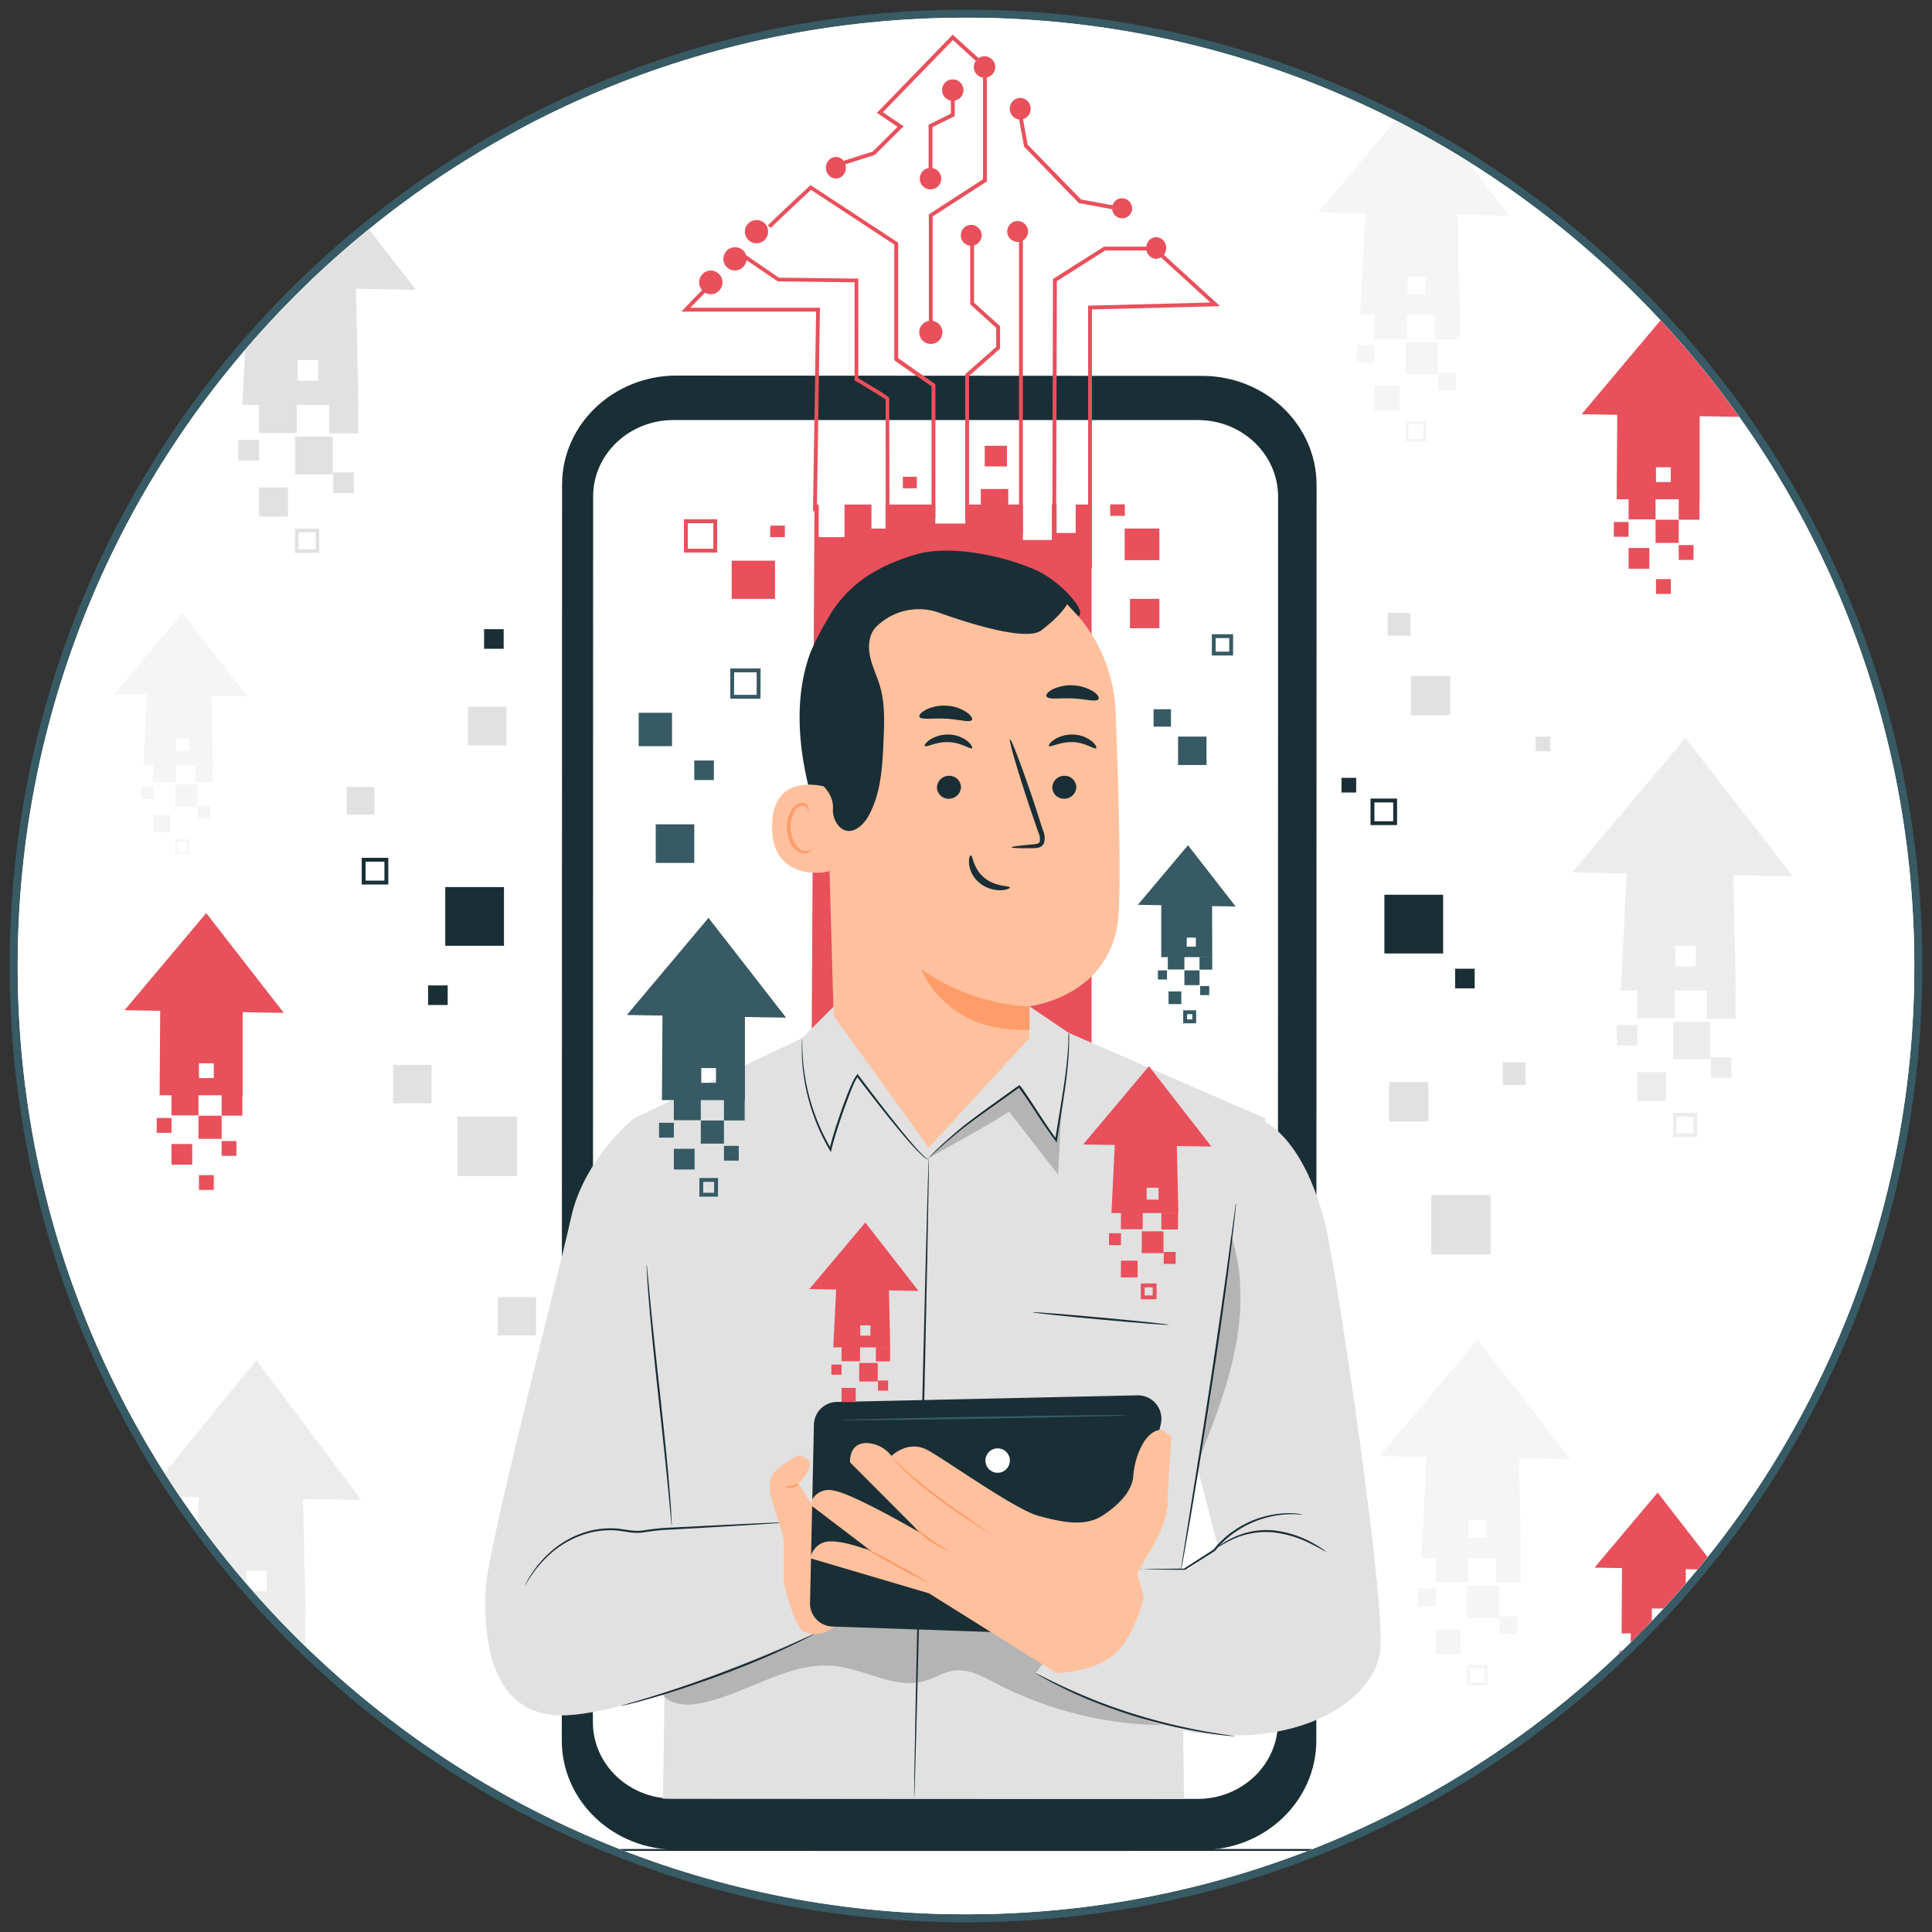 <svg xmlns="http://www.w3.org/2000/svg" xmlns:xlink="http://www.w3.org/1999/xlink" id="Layer_1" data-name="Layer 1" viewBox="0 0 500 500"><rect x="0" y="0" width="500" height="500" fill="#333333" stroke="none"/><defs><style>.cls-1{fill:none;}.cls-2{fill:#375a64;}.cls-3{fill:#fff;}.cls-4{clip-path:url(#clip-path);}.cls-5{fill:#1a2e35;}.cls-6{fill:#e8505b;}.cls-7{opacity:0.6;}.cls-8{opacity:0.3;}.cls-9{fill:#ececec;}.cls-10{clip-path:url(#clip-path-2);}.cls-11{fill:#e1e1e1;}.cls-12{fill:#f5f5f5;}.cls-13{opacity:0.2;}.cls-14{fill:#ffc19d;}.cls-15{fill:#ff9c6a;}</style><clipPath id="clip-path"><path class="cls-1" d="M518.22,0C653.76,0,763.64-109.88,763.64-245.42S653.76-490.84,518.22-490.84,272.8-381,272.8-245.42,382.68,0,518.22,0Z"></path></clipPath><clipPath id="clip-path-2"><path class="cls-1" d="M250,495.42c135.54,0,245.42-109.88,245.42-245.42S385.54,4.58,250,4.58,4.58,114.46,4.58,250,114.46,495.42,250,495.42Z"></path></clipPath></defs><path class="cls-2" d="M250,497.5c136.69,0,247.5-110.81,247.5-247.5S386.69,2.5,250,2.5,2.5,113.31,2.5,250,113.31,497.5,250,497.5Z"></path><path class="cls-3" d="M250,495.42c135.54,0,245.42-109.88,245.42-245.42S385.54,4.58,250,4.58,4.58,114.46,4.58,250,114.46,495.42,250,495.42Z"></path><path class="cls-1" d="M250,495.42c135.54,0,245.42-109.88,245.42-245.42S385.54,4.58,250,4.58,4.58,114.46,4.58,250,114.46,495.42,250,495.42Z"></path><path class="cls-3" d="M250,495.42c135.54,0,245.42-109.88,245.42-245.42S385.54,4.58,250,4.58,4.58,114.46,4.58,250,114.46,495.42,250,495.42Z"></path><g class="cls-4"><path class="cls-5" d="M730.73,103.66c0,.15-94.35.26-210.73.26s-210.75-.11-210.75-.26,94.34-.26,210.75-.26S730.73,103.51,730.73,103.66Z"></path><path class="cls-6" d="M498.19,180.92l-.9,28.76s28.94,10.56,29.29,15.89l-55.83.27L470.31,181Z"></path><g class="cls-7"><path class="cls-3" d="M480,207.34a2.27,2.27,0,0,0-1.56,2.61,2.18,2.18,0,0,0,2.57,1.57,2.4,2.4,0,0,0,1.64-2.77,2.28,2.28,0,0,0-2.86-1.34"></path></g><g class="cls-7"><path class="cls-3" d="M470.75,225.84l.13-4.52,53.48,1.43s2.49,1.07,2.22,2.82Z"></path></g><path class="cls-5" d="M498.2,209.39c0,.27-1.37.4-2.71,1.28s-2.05,2-2.3,1.93.15-1.68,1.79-2.73S498.25,209.14,498.2,209.39Z"></path><path class="cls-5" d="M497.67,202.81c-.11.25-1.36-.12-2.9,0s-2.74.61-2.88.37,1-1.21,2.82-1.31S497.81,202.6,497.67,202.81Z"></path><g class="cls-8"><polygon points="498 186.61 497.85 191.74 470.41 191.62 470.34 185.71 498 186.61"></polygon></g><path class="cls-5" d="M497.75,197a5.34,5.34,0,0,1-2.8,0,12.06,12.06,0,0,1-2.93-.88,13.09,13.09,0,0,1-1.61-.84,3.57,3.57,0,0,1-.85-.66,1.2,1.2,0,0,1-.13-1.45,1.51,1.51,0,0,1,1.19-.63,4,4,0,0,1,1.05.14,10.44,10.44,0,0,1,1.74.59A9.91,9.91,0,0,1,496,195c1.3,1.19,1.75,2.21,1.65,2.26s-.75-.76-2.08-1.74a11,11,0,0,0-2.5-1.39,9.64,9.64,0,0,0-1.6-.49c-.6-.15-1.1-.15-1.25.11-.05.1-.06.14.06.31a2.64,2.64,0,0,0,.63.48,13.88,13.88,0,0,0,1.48.84,15.21,15.21,0,0,0,2.71,1A19,19,0,0,1,497.75,197Z"></path><path class="cls-5" d="M497.39,197.4a4.53,4.53,0,0,1-.75-2.7,9.14,9.14,0,0,1,.37-3.06,9.39,9.39,0,0,1,.7-1.7,2.29,2.29,0,0,1,1.78-1.42,1.29,1.29,0,0,1,1.17.77,3.43,3.43,0,0,1,.29,1,5.93,5.93,0,0,1,0,1.88,6.37,6.37,0,0,1-1.18,2.89c-1.08,1.45-2.22,1.79-2.24,1.69s.86-.66,1.68-2.06a6.53,6.53,0,0,0,.88-2.63,5.91,5.91,0,0,0-.06-1.62c-.09-.59-.32-1.07-.54-1s-.75.44-1,.92a8.92,8.92,0,0,0-.69,1.52,10.38,10.38,0,0,0-.53,2.79C497.25,196.34,497.54,197.36,497.39,197.4Z"></path><path class="cls-5" d="M462.47,13.15c0,10,4,195.82,4,195.82l33.41-3,6.83-114.17,3.59-10,4.19-61.51Z"></path><path class="cls-9" d="M466.91-258.67l-4.51,11.13S439.25-228,437.14-225s16.54,100.42,16.54,100.42-1.2,143.13,0,143.13,17.14,5.11,49.91,2.7,38.79-5.71,38.79-5.71L532.16-111l-15.64-85.1L489.68-230.7Z"></path></g><g class="cls-10"><rect class="cls-11" x="365.15" y="174.93" width="10.18" height="10.18"></rect><rect class="cls-11" x="359.49" y="280.06" width="10.18" height="10.18"></rect><rect class="cls-11" x="370.39" y="309.29" width="15.37" height="15.37"></rect><rect class="cls-11" x="118.39" y="288.99" width="15.37" height="15.37"></rect><rect class="cls-11" x="101.75" y="275.6" width="9.93" height="9.93"></rect><rect class="cls-11" x="128.8" y="335.69" width="9.93" height="9.93"></rect><rect class="cls-11" x="89.72" y="203.66" width="7.19" height="7.19"></rect><rect class="cls-11" x="397.42" y="190.64" width="3.8" height="3.8"></rect><rect class="cls-11" x="359.13" y="158.63" width="5.87" height="5.87"></rect><rect class="cls-11" x="388.92" y="274.9" width="5.87" height="5.87"></rect><rect class="cls-11" x="121.09" y="182.92" width="9.98" height="9.98"></rect><path class="cls-12" d="M29.52,179.66l34.49.58L47.2,158.63Z"></path><rect class="cls-12" x="39.69" y="196.61" width="5.85" height="5.85"></rect><rect class="cls-12" x="45.27" y="203.01" width="5.85" height="5.85"></rect><rect class="cls-12" x="39.69" y="210.88" width="4.49" height="4.49"></rect><rect class="cls-12" x="50.55" y="198.01" width="4.49" height="4.49"></rect><rect class="cls-12" x="36.48" y="203.52" width="3.21" height="3.21"></rect><path class="cls-12" d="M49,221H45.26v-3.76H49Zm-3.21-.55h2.65v-2.65H45.81Z"></path><rect class="cls-12" x="51.19" y="208.54" width="3.21" height="3.21"></rect><path class="cls-12" d="M54.63,176.84l-16.46.2L37.11,198.1h18Zm-5.79,17.52H45.63v-3.2h3.21Z"></path><path class="cls-9" d="M37.69,387.23l55.83,1L66.32,352Z"></path><rect class="cls-9" x="54.15" y="415.6" width="9.46" height="9.78"></rect><rect class="cls-9" x="63.19" y="426.32" width="9.46" height="9.78"></rect><rect class="cls-9" x="54.15" y="439.5" width="7.27" height="7.52"></rect><rect class="cls-9" x="71.73" y="417.95" width="7.27" height="7.52"></rect><rect class="cls-9" x="48.96" y="427.17" width="5.19" height="5.37"></rect><path class="cls-9" d="M69.26,456.47H63.17v-6.3h6.09Zm-5.19-.93h4.29V451.1H64.07Z"></path><rect class="cls-9" x="72.77" y="435.57" width="5.19" height="5.37"></rect><path class="cls-9" d="M78.33,382.51l-26.63.33L50,418.09H79.1ZM69,411.84H63.77v-5.36H69Z"></path><path class="cls-11" d="M50,74l57.63,1L79.58,38.83Z"></path><rect class="cls-11" x="67.03" y="102.31" width="9.77" height="9.77"></rect><rect class="cls-11" x="76.35" y="113" width="9.77" height="9.77"></rect><rect class="cls-11" x="67.03" y="126.16" width="7.5" height="7.5"></rect><rect class="cls-11" x="85.17" y="104.65" width="7.5" height="7.5"></rect><rect class="cls-11" x="61.67" y="113.85" width="5.36" height="5.36"></rect><path class="cls-11" d="M82.62,143.11H76.33v-6.29h6.29Zm-5.36-.94h4.43v-4.42H77.26Z"></path><rect class="cls-11" x="86.24" y="122.24" width="5.36" height="5.36"></rect><path class="cls-11" d="M92,69.27l-27.5.33-1.77,35.19H92.77ZM82.31,98.55H77V93.19h5.36Z"></path><path class="cls-12" d="M357,376.85l49.51.83-24.13-31Z"></path><rect class="cls-12" x="371.57" y="401.18" width="8.39" height="8.39"></rect><rect class="cls-12" x="379.58" y="410.37" width="8.39" height="8.39"></rect><rect class="cls-12" x="371.57" y="421.67" width="6.45" height="6.45"></rect><rect class="cls-12" x="387.16" y="403.19" width="6.45" height="6.45"></rect><rect class="cls-12" x="366.97" y="411.09" width="4.6" height="4.6"></rect><path class="cls-12" d="M385,436.22h-5.4v-5.4H385Zm-4.6-.8h3.8v-3.8h-3.8Z"></path><rect class="cls-12" x="388.08" y="418.3" width="4.6" height="4.6"></rect><path class="cls-12" d="M393,372.8l-23.62.28-1.52,30.23h25.82ZM384.7,398h-4.6v-4.6h4.6Z"></path><path class="cls-12" d="M341.13,55l49.51.83-24.12-31Z"></path><rect class="cls-12" x="355.73" y="79.34" width="8.39" height="8.39"></rect><rect class="cls-12" x="363.74" y="88.52" width="8.39" height="8.39"></rect><rect class="cls-12" x="355.73" y="99.83" width="6.45" height="6.45"></rect><rect class="cls-12" x="371.32" y="81.35" width="6.45" height="6.45"></rect><rect class="cls-12" x="351.13" y="89.25" width="4.6" height="4.6"></rect><path class="cls-12" d="M369.13,114.38h-5.41V109h5.41Zm-4.61-.8h3.8v-3.8h-3.8Z"></path><rect class="cls-12" x="372.24" y="96.46" width="4.6" height="4.6"></rect><path class="cls-12" d="M377.17,51l-23.62.28L352,81.47h25.82Zm-8.31,25.15h-4.6v-4.6h4.6Z"></path><path class="cls-9" d="M406.89,225.78l57.11,1L436.17,191Z"></path><rect class="cls-9" x="423.73" y="253.84" width="9.68" height="9.68"></rect><rect class="cls-9" x="432.98" y="264.44" width="9.68" height="9.68"></rect><rect class="cls-9" x="423.73" y="277.48" width="7.44" height="7.44"></rect><rect class="cls-9" x="441.71" y="256.16" width="7.44" height="7.44"></rect><rect class="cls-9" x="418.43" y="265.28" width="5.31" height="5.31"></rect><path class="cls-9" d="M439.18,294.26H433V288h6.23Zm-5.31-.92h4.39V289h-4.39Z"></path><rect class="cls-9" x="442.78" y="273.6" width="5.31" height="5.31"></rect><path class="cls-9" d="M448.46,221.11l-27.24.33-1.75,34.86h29.77Zm-9.58,29h-5.31v-5.3h5.31Z"></path><path class="cls-5" d="M470.48,478.76c0,.15-98,.27-218.95.27s-219-.12-219-.27,98-.26,219-.26S470.48,478.62,470.48,478.76Z"></path><path class="cls-5" d="M311,478.76l-136-.07c-16.36,0-29.61-12.65-29.61-28.25l.07-325c0-15.6,13.28-28.25,29.65-28.24l136,.08c16.36,0,29.62,12.65,29.62,28.24l-.07,325C340.62,466.13,327.34,478.77,311,478.76Z"></path><path class="cls-3" d="M310,108.71H283.66l-77,0H174.27c-11.47,0-20.77,8.85-20.77,19.77l-.06,317.22c0,10.92,9.28,19.78,20.74,19.78l135.76.08c11.47,0,20.76-8.85,20.77-19.77l.06-317.23C330.77,117.57,321.49,108.72,310,108.71Z"></path><rect class="cls-6" x="291.06" y="136.79" width="8.98" height="8.18"></rect><rect class="cls-6" x="199.34" y="136.03" width="3.78" height="2.98"></rect><rect class="cls-6" x="287.32" y="130.52" width="3.78" height="2.98"></rect><rect class="cls-6" x="254.85" y="115.38" width="5.76" height="5.33"></rect><rect class="cls-6" x="189.36" y="145.11" width="11.21" height="9.88"></rect><rect class="cls-6" x="233.66" y="123.39" width="3.61" height="2.98"></rect><polygon class="cls-6" points="282.5 130.57 210.78 130.57 209.95 292.34 282.5 292.34 282.5 130.57"></polygon><rect class="cls-3" x="242.04" y="129.05" width="7.8" height="6.44"></rect><rect class="cls-3" x="264.72" y="129.15" width="7.49" height="10.6"></rect><rect class="cls-3" x="273.44" y="129" width="4.95" height="8.94"></rect><rect class="cls-3" x="211.88" y="129.48" width="6.69" height="9.53"></rect><rect class="cls-3" x="225.53" y="130.14" width="3.64" height="6.66"></rect><rect class="cls-6" x="253.83" y="126.55" width="7.11" height="5.86"></rect><path class="cls-6" d="M243.9,86.07a3,3,0,1,1-3-3.06A3,3,0,0,1,243.9,86.07Z"></path><ellipse class="cls-6" cx="183.96" cy="73.08" rx="3.02" ry="3.06"></ellipse><path class="cls-6" d="M211.4,132.3l-1,0,.81-51.66H176.34l.8-.84c.23-.24,5.65-6,6.91-6.88l.6.8c-.84.62-3.93,3.78-6,5.92h33.55Z"></path><path class="cls-6" d="M193.2,66.8a3,3,0,1,1-3-2.81A2.91,2.91,0,0,1,193.2,66.8Z"></path><path class="cls-6" d="M198.77,59.77a3,3,0,1,1-3-2.81A2.91,2.91,0,0,1,198.77,59.77Z"></path><ellipse class="cls-6" cx="216.33" cy="43.41" rx="2.59" ry="2.8"></ellipse><path class="cls-6" d="M243.6,46.25a2.78,2.78,0,1,1-2.78-2.8A2.79,2.79,0,0,1,243.6,46.25Z"></path><path class="cls-6" d="M249.35,23.34a2.77,2.77,0,1,1-2.76-2.8A2.79,2.79,0,0,1,249.35,23.34Z"></path><ellipse class="cls-6" cx="264.03" cy="28.14" rx="2.71" ry="2.8"></ellipse><path class="cls-6" d="M293,54.11a2.6,2.6,0,1,1-2.59-2.81A2.7,2.7,0,0,1,293,54.11Z"></path><path class="cls-6" d="M254.06,61a2.7,2.7,0,1,1-2.69-2.8A2.75,2.75,0,0,1,254.06,61Z"></path><path class="cls-6" d="M266.07,60a2.7,2.7,0,1,1-2.7-2.8A2.75,2.75,0,0,1,266.07,60Z"></path><ellipse class="cls-6" cx="299.22" cy="64.18" rx="2.59" ry="2.8"></ellipse><path class="cls-6" d="M257.57,17.38a2.77,2.77,0,1,1-2.76-2.81A2.78,2.78,0,0,1,257.57,17.38Z"></path><path class="cls-6" d="M230.2,136.29h-1V103.38c-.84-.62-5.12-3.21-7.8-4.8l-.24-.14V73.05l-19.89-.23-9-6.12.57-.83,8.72,6,20.57.23V97.87c8,4.77,8,4.93,8,5.29Z"></path><path class="cls-6" d="M242.08,134.08h-1V100l-9.64-6.76V63.3L209.87,49.13C205.76,53,199.79,58.58,199.46,59l-.76-.65c.44-.53,9.72-9.19,10.78-10.18l.28-.27,22.69,14.9V92.69l9.64,6.76Z"></path><polygon class="cls-6" points="241.38 86.69 240.38 86.69 240.38 55.48 254.4 46.4 254.4 20.03 255.4 20.03 255.4 46.95 241.38 56.02 241.38 86.69"></polygon><polygon class="cls-6" points="241.32 46.25 240.32 46.25 240.32 32.27 246.09 29.42 246.09 23.34 247.09 23.34 247.09 30.04 241.32 32.89 241.32 46.25"></polygon><polygon class="cls-6" points="250.79 134.94 249.79 134.94 249.79 96.85 257.82 89.77 257.82 84.85 251.09 78.77 251.09 63.03 252.09 63.03 252.09 78.33 258.82 84.41 258.82 90.22 250.79 97.3 250.79 134.94"></polygon><rect class="cls-6" x="263.72" y="60.03" width="1" height="78.21"></rect><polygon class="cls-6" points="273.33 139.5 272.33 139.5 272.51 72.2 285.71 63.84 299.55 63.84 299.55 64.83 286 64.83 273.51 72.76 273.33 139.5"></polygon><polygon class="cls-6" points="282.6 146.86 281.6 146.86 281.6 79.1 313.25 78.29 299.87 66.08 300.54 65.34 315.75 79.23 282.6 80.08 282.6 146.86"></polygon><path class="cls-6" d="M291,54.73l-11.81-2.18L265,37.91l0-.15c-.4-2.13-1.68-9.12-1.68-9.62h1c0,.44,1,5.87,1.64,9.3l13.82,14.19,11.5,2.13Z"></path><polygon class="cls-6" points="218.11 42.73 217.8 41.78 225.87 39.22 232.29 32.83 226.94 29.2 246.56 8.97 254.4 16.09 253.72 16.83 246.61 10.37 228.49 29.04 233.86 32.68 226.4 40.1 218.11 42.73"></polygon><rect class="cls-6" x="292.44" y="154.99" width="7.6" height="7.6"></rect><path class="cls-6" d="M185.61,143H177v-8.6h8.6Zm-7.6-1h6.6v-6.6H178Z"></path><rect class="cls-5" x="115.23" y="229.57" width="15.2" height="15.2"></rect><rect class="cls-5" x="358.28" y="231.56" width="15.2" height="15.2"></rect><rect class="cls-5" x="347.18" y="201.31" width="3.8" height="3.8"></rect><rect class="cls-2" x="304.88" y="190.62" width="7.37" height="7.37"></rect><rect class="cls-2" x="298.54" y="183.55" width="4.5" height="4.5"></rect><path class="cls-2" d="M319.12,169.64h-5.5v-5.5h5.5Zm-4.5-1h3.5v-3.5h-3.5Z"></path><path class="cls-5" d="M361.56,213.54h-6.87v-6.88h6.87Zm-5.87-1h4.87v-4.88h-4.87Z"></path><path class="cls-5" d="M100.49,228.91H93.61V222h6.88Zm-5.88-1h4.88V223H94.61Z"></path><rect class="cls-2" x="169.7" y="213.34" width="9.98" height="9.98"></rect><rect class="cls-2" x="179.68" y="196.81" width="5.07" height="5.07"></rect><rect class="cls-5" x="125.28" y="162.83" width="5.07" height="5.07"></rect><rect class="cls-5" x="376.58" y="250.71" width="5.07" height="5.07"></rect><rect class="cls-5" x="110.79" y="255.02" width="5.07" height="5.07"></rect><rect class="cls-2" x="165.29" y="184.47" width="8.63" height="8.63"></rect><path class="cls-2" d="M196.82,180.83H189V173h7.85Zm-6.85-1h5.85V174H190Z"></path><polygon class="cls-11" points="207.59 268.67 164.02 289.46 172.57 396.65 171.57 465.49 306.42 465.56 305.68 406.18 309.52 382.22 327.54 289.46 276.63 267.32 266.43 260.44 215.67 260.56 207.59 268.67"></polygon><g class="cls-13"><path d="M171.35,438.51c2.25,2.85,6.53,3,10.09,2.25,12-2.39,22.88-11,35-9.56,7.75.94,15.29,6,22.8,3.85,2.58-.74,4.92-2.31,7.59-2.69,3.89-.54,7.6,1.56,11.08,3.37A95.94,95.94,0,0,0,306,446.38l6.81-18.14-61-15.82-48.89-2.79-31.52,18.42Z"></path></g><path class="cls-5" d="M236.59,465.48c-.15,0,.58-37.12,1.63-82.89s2-82.9,2.16-82.89-.59,37.11-1.64,82.9S236.73,465.49,236.59,465.48Z"></path><path class="cls-11" d="M325.62,289.46h0s11.48,3.12,17.52,28.07c2.55,10.5,15.82,98,14,110.19s-20.22,24.54-47.75,20.72c-15.2-2.11-41.34-15.46-41.34-15.46l20.17-26.89h19.37l7.65-5.74-6.18-23.71S321.12,297.15,325.62,289.46Z"></path><path class="cls-5" d="M343.14,401.55c-.05.09-1.45-.84-3.86-2a28.33,28.33,0,0,0-10-3,21.18,21.18,0,0,0-5.71.33l-1.26.29c-.41.11-.79.25-1.17.36-.76.22-1.42.55-2,.79-2.44,1.12-3.79,2.13-3.86,2a5.25,5.25,0,0,1,.93-.72A19.22,19.22,0,0,1,319,398a16.59,16.59,0,0,1,2.06-.86c.38-.13.77-.28,1.18-.4l1.29-.32a20.94,20.94,0,0,1,5.85-.38,26.55,26.55,0,0,1,10.11,3.15,28.12,28.12,0,0,1,2.75,1.66A4.9,4.9,0,0,1,343.14,401.55Z"></path><path class="cls-5" d="M294.83,406.18a3.26,3.26,0,0,1,.84-.07l2.38-.07,8.48-.09-.12,0,7.67-4.94-.06.06c.52-.61,1-1.27,1.66-1.87a23.5,23.5,0,0,1,3.62-3.06,26.59,26.59,0,0,1,3.83-2.19,25.85,25.85,0,0,1,7.14-2.1,23.76,23.76,0,0,1,5-.18c.59.05,1,.13,1.35.17a1.69,1.69,0,0,1,.47.1,16.65,16.65,0,0,1-1.83-.06,26.12,26.12,0,0,0-11.94,2.51,25.62,25.62,0,0,0-3.74,2.17,23.56,23.56,0,0,0-3.54,3c-.6.59-1.12,1.24-1.63,1.83l0,0,0,0-7.7,4.88-.06,0h-.07l-8.48-.09-2.38-.06A5.06,5.06,0,0,1,294.83,406.18Z"></path><path class="cls-5" d="M240.38,299.7a.24.24,0,0,1,0,.14.19.19,0,0,1-.1.16.33.33,0,0,1-.26,0,4.36,4.36,0,0,1-1.33-.92,51.77,51.77,0,0,1-4.12-4.37c-3.35-3.87-7.84-9.52-12.86-16.17l.37,0a10,10,0,0,0-1.21,2.2c-.36.8-.71,1.63-1,2.47-.67,1.7-1.31,3.46-1.93,5.25-1.06,3.13-2.07,6.18-2.77,9.09l-.15.62-.31-.54a52.76,52.76,0,0,1-6.86-20.42,47.46,47.46,0,0,1-.34-6.31c0-.74,0-1.31.06-1.69a2.27,2.27,0,0,1,.06-.59,4.83,4.83,0,0,1,0,.59c0,.39,0,.95,0,1.69a57.09,57.09,0,0,0,.49,6.27,54,54,0,0,0,7,20.2l-.46.07c.7-3,1.7-6,2.77-9.15q.93-2.7,1.94-5.27c.34-.85.68-1.68,1.06-2.5a10,10,0,0,1,1.33-2.34l.18-.22.19.25c5,6.67,9.42,12.34,12.7,16.27,1.64,2,3,3.48,4,4.44a4.73,4.73,0,0,0,1.24,1c.16.07.27,0,.29-.1S240.37,299.7,240.38,299.7Z"></path><path class="cls-5" d="M276.63,267.32a1.73,1.73,0,0,1,.05.54c0,.36.05.88,0,1.57,0,1.37-.08,3.36-.3,5.84-.4,5-1.57,11.9-2.83,19.86l-.09.59-.36-.48c-1.79-2.37-3.52-5-5.3-7.77-1.4-2.15-2.79-4.23-4.23-6.16l.35.05c-6.92,5-13.13,9.17-17.17,12.67-2.06,1.7-3.64,3.13-4.72,4.13l-1.24,1.15a2.87,2.87,0,0,1-.44.39,2.77,2.77,0,0,1,.38-.45c.26-.29.65-.7,1.17-1.22,1-1,2.6-2.51,4.63-4.25,4-3.58,10.18-7.82,17.1-12.84l.19-.14.16.2c1.45,1.94,2.85,4,4.25,6.18,1.79,2.74,3.5,5.4,5.28,7.76l-.45.12c1.28-8,2.51-14.86,3-19.82.26-2.47.4-4.45.44-5.82,0-.68,0-1.2,0-1.56A4.71,4.71,0,0,1,276.63,267.32Z"></path><path class="cls-5" d="M302.55,342.86c0,.14-7.93-.47-17.68-1.36s-17.64-1.73-17.63-1.88,7.93.47,17.68,1.36S302.56,342.72,302.55,342.86Z"></path><path class="cls-5" d="M214.93,222.3c-2.9-8.59-5.78-17.23-7.16-26.19s-1.23-18.31,1.82-26.84c.46-1.3,4.44-10,5.81-9.87,1,.09-1.44,8.18-.93,9,4.81,8,6.21,17.76,5.57,27.11a122.92,122.92,0,0,1-5.11,26.77"></path><path class="cls-14" d="M288.72,184.21a40.62,40.62,0,0,0-38.93-39l-2.1-.09c-22.72.39-35.09,19.9-34.07,42.61l2.12,75.16L240.36,297l26-28.25c0-6.4,0-8.33.06-8.33s21.93-2.49,23.1-24.27C290.09,225.65,289.49,203.9,288.72,184.21Z"></path><path class="cls-15" d="M266.43,260.44s-13.77.24-28-9.56c0,0,6.15,16.66,28,15.6Z"></path><path class="cls-5" d="M278.55,203.71a3.11,3.11,0,0,1-3.13,3,3,3,0,0,1-3.09-2.93,3.11,3.11,0,0,1,3.12-3A3,3,0,0,1,278.55,203.71Z"></path><path class="cls-5" d="M283.69,193.64c-.4.39-2.69-1.45-6-1.58s-5.87,1.44-6.21,1c-.18-.19.25-.91,1.35-1.64a8.58,8.58,0,0,1,5-1.32,8.19,8.19,0,0,1,4.78,1.77C283.57,192.72,283.89,193.47,283.69,193.64Z"></path><path class="cls-5" d="M248.7,203.71a3.11,3.11,0,0,1-3.13,3,3,3,0,0,1-3.09-2.93,3.11,3.11,0,0,1,3.13-3A3,3,0,0,1,248.7,203.71Z"></path><path class="cls-5" d="M251.55,193.64c-.4.39-2.69-1.45-6-1.58s-5.87,1.45-6.21,1c-.17-.19.24-.9,1.35-1.64a8.6,8.6,0,0,1,5-1.32,8.19,8.19,0,0,1,4.78,1.77C251.43,192.72,251.75,193.47,251.55,193.64Z"></path><path class="cls-5" d="M261.78,219.29c0-.19,2.09-.47,5.48-.76.86-.05,1.68-.19,1.85-.77a4.43,4.43,0,0,0-.47-2.55l-2.26-6.62c-3.13-9.41-5.36-17.14-5-17.26s3.23,7.41,6.36,16.82c.75,2.32,1.47,4.53,2.15,6.65a5,5,0,0,1,.3,3.37,2.15,2.15,0,0,1-1.45,1.2,6.16,6.16,0,0,1-1.46.14C263.89,219.55,261.79,219.48,261.78,219.29Z"></path><path class="cls-5" d="M251.55,186.28c-.46.85-3.3-.12-6.82-.29s-6.5.37-6.8-.51c-.14-.42.5-1.18,1.78-1.84a10.51,10.51,0,0,1,5.31-1,10.06,10.06,0,0,1,5.07,1.65C251.24,185.06,251.75,185.88,251.55,186.28Z"></path><path class="cls-5" d="M284.25,181c-.72.74-3.42-.12-6.7-.25s-6.07.36-6.69-.46c-.27-.39.19-1.14,1.42-1.83a11.21,11.21,0,0,1,10.79.57C284.21,179.85,284.57,180.64,284.25,181Z"></path><path class="cls-14" d="M214.73,203.94c-.37-.17-14.79-5-14.93,9.87s14.87,12,14.9,11.56S214.73,203.94,214.73,203.94Z"></path><path class="cls-15" d="M210.19,219.67c-.06,0-.26.18-.7.38a2.6,2.6,0,0,1-1.94,0c-1.57-.59-2.88-3.11-2.92-5.8a8.55,8.55,0,0,1,.76-3.71,3,3,0,0,1,2-2,1.34,1.34,0,0,1,1.53.73c.19.42.1.72.18.74s.32-.24.2-.86a1.68,1.68,0,0,0-.57-.94,1.93,1.93,0,0,0-1.44-.39,3.62,3.62,0,0,0-2.73,2.28,8.75,8.75,0,0,0-.94,4.15c.06,3,1.58,5.84,3.73,6.48a2.83,2.83,0,0,0,2.38-.37C210.16,220,210.24,219.7,210.19,219.67Z"></path><path class="cls-5" d="M279.08,159.5c2.42-1.33-4.82-9.16-10.75-11.85-9-4.07-22.66-6.59-30.93-4.25-10,2.82-18.22,7.77-23.23,16.82s-6.88,19.62-6.6,30c.09,3.15.42,6.44,2.1,9.11,2.08,3.3,6.08,5.38,5.9,9.93a6.21,6.21,0,0,0,1.55,4.55c2.72,2.91,6.06.18,7.6-2.55,3.28-5.84,3.65-12.82,3.94-19.51.21-4.76.41-9.62-.93-14.19-.73-2.48-1.9-4.83-2.49-7.36s-.51-5.38,1.06-7.44a9.67,9.67,0,0,1,1.21-1.23A15.58,15.58,0,0,1,243,158.56c8.4,3,22.74,7.42,26.49,4.58,5.39-4.1,6.68-6.78,6.68-6.78Z"></path><path class="cls-5" d="M251.27,221.36c.51,0,.53,3.39,3.47,5.81s6.59,2,6.62,2.51c.05.21-.81.66-2.35.71a8.5,8.5,0,0,1-5.52-1.89,7.42,7.42,0,0,1-2.7-4.88C250.65,222.19,251,221.34,251.27,221.36Z"></path><path class="cls-11" d="M164,289.46s-12.89,10.42-16.22,25.69-21.62,85.54-22.07,95.9,0,32.43,19.14,32.88S212.49,422,212.49,422l-9.25-28-30.21.82Z"></path><path class="cls-5" d="M203.24,394a6.69,6.69,0,0,1-.74.09l-2.12.16-7.82.51-11.61.69-6.86.38a57.82,57.82,0,0,0-7.29.72,12.15,12.15,0,0,1-3.81,0c-1.22-.15-2.42-.37-3.59-.48a22.15,22.15,0,0,0-6.72.59A24.43,24.43,0,0,0,142.59,402a29.46,29.46,0,0,0-5.13,5.84c-.52.76-.9,1.37-1.14,1.8a3.56,3.56,0,0,1-.41.62,5.76,5.76,0,0,1,.32-.68,17.93,17.93,0,0,1,1.06-1.85,27.76,27.76,0,0,1,5.06-6,24.49,24.49,0,0,1,10.21-5.53,22.54,22.54,0,0,1,6.89-.64c1.2.11,2.4.33,3.61.48a12,12,0,0,0,3.64,0,58.1,58.1,0,0,1,7.37-.72l6.85-.35,11.62-.58,7.83-.34,2.13-.07A3.2,3.2,0,0,1,203.24,394Z"></path><path class="cls-5" d="M173.84,394.81a4.62,4.62,0,0,1-.1-.68c-.05-.51-.11-1.16-.19-2-.17-1.77-.4-4.22-.69-7.23-.59-6.11-1.5-14.53-2.52-23.84s-1.88-17.74-2.38-23.86c-.25-3.06-.43-5.53-.52-7.25,0-.81-.07-1.47-.09-2a3,3,0,0,1,0-.69,3.35,3.35,0,0,1,.1.68c.05.5.12,1.16.2,2,.16,1.77.4,4.22.68,7.23.59,6.1,1.5,14.53,2.52,23.84s1.88,17.74,2.38,23.85c.25,3.06.43,5.54.52,7.25,0,.82.07,1.47.1,2A3.32,3.32,0,0,1,173.84,394.81Z"></path><path class="cls-5" d="M210.65,422.87a1.74,1.74,0,0,1-.46.29l-1.37.74c-1.19.64-2.94,1.5-5.13,2.52-4.37,2.05-10.51,4.66-17.43,7.21s-13.26,4.6-17.9,5.92c-2.32.67-4.22,1.16-5.53,1.47l-1.52.34a1.92,1.92,0,0,1-.53.08,1.81,1.81,0,0,1,.51-.18l1.49-.44c1.3-.37,3.17-.91,5.47-1.62,4.61-1.41,10.94-3.5,17.83-6.06s13-5.09,17.46-7.05c2.2-1,4-1.79,5.19-2.37l1.41-.65A1.84,1.84,0,0,1,210.65,422.87Z"></path><path class="cls-5" d="M319.89,311.45a.81.81,0,0,1,0,.25q0,.29-.06.72c-.07.68-.17,1.61-.3,2.78-.26,2.41-.67,5.89-1.22,10.19-1.08,8.6-2.71,20.47-4.71,33.54s-4,24.9-5.43,33.44c-.74,4.24-1.34,7.68-1.77,10.11-.21,1.16-.38,2.08-.51,2.75-.05.28-.1.52-.14.71a1,1,0,0,1-.07.24.94.94,0,0,1,0-.25q0-.29.09-.72c.1-.67.24-1.6.41-2.76.39-2.44.93-5.89,1.61-10.14,1.36-8.56,3.27-20.38,5.27-33.46s3.69-24.92,4.87-33.5c.58-4.27,1.05-7.73,1.38-10.18.17-1.16.3-2.09.39-2.76,0-.29.09-.52.12-.72A1.17,1.17,0,0,1,319.89,311.45Z"></path><path class="cls-5" d="M319.52,449.32a2.37,2.37,0,0,1-.56,0l-1.57-.15c-1.37-.13-3.35-.39-5.78-.78a135.1,135.1,0,0,1-18.7-4.46c-3.58-1.14-6.94-2.37-10-3.58s-5.69-2.43-7.89-3.53c-1.11-.53-2.09-1.05-3-1.51s-1.6-.86-2.2-1.21l-1.36-.8a2.08,2.08,0,0,1-.46-.31,2.68,2.68,0,0,1,.51.22l1.41.72c.61.32,1.36.69,2.24,1.12s1.86.93,3,1.43c2.21,1.07,4.91,2.21,7.91,3.42s6.38,2.4,9.95,3.53a152.56,152.56,0,0,0,18.6,4.6c2.42.43,4.38.75,5.74.94l1.57.24A2.15,2.15,0,0,1,319.52,449.32Z"></path><g class="cls-13"><path d="M273.29,295.62c-3.54-4.29-5.92-9.79-8.94-14.47a135.09,135.09,0,0,0-24,18.55c7-4,14.05-7.69,20.81-12L273.84,304q.39-7.94.8-15.87Z"></path></g><g class="cls-13"><path d="M310.17,379c.15-.71.3-1.44.45-2.17-.29.72-.58,1.45-.86,2.17Z"></path></g><g class="cls-13"><path d="M318.63,319.74c-2.28,17.6-4.36,39.42-8,57.11,3.5-8.76,6.91-17.61,8.84-26.84C321.55,340,321.84,329.43,318.63,319.74Z"></path></g><path class="cls-14" d="M206.56,376.64s-6.09,3.12-7,5.64a8.9,8.9,0,0,0,0,5.2l3.29,10.85v11.3s2.65,11.46,5.18,12.63,7,1,9.95-3.72a35.49,35.49,0,0,0,4-8.62l5.2-21.54,1.49-11-14.12,7.28-4,5.49-3.91-6.23s3.19-3.12,2.93-5.05S206.56,376.64,206.56,376.64Z"></path><path class="cls-15" d="M203.26,384.78c0-.15.83-.14,1.78-.34s1.69-.53,1.77-.4-.6.69-1.66.91S203.23,384.91,203.26,384.78Z"></path><path class="cls-5" d="M209.64,414.64l1-45.81a6,6,0,0,1,5.74-6l78.18-1.72a6.08,6.08,0,0,1,5.81,7.63l-11.73,49.85a5.91,5.91,0,0,1-5.88,4.67l-67.47-2.32A6,6,0,0,1,209.64,414.64Z"></path><path class="cls-3" d="M259,374.94l-.62-.1a3.16,3.16,0,1,0,.62.1Z"></path><path class="cls-2" d="M292,366.25c0,.15-16.72.55-37.35.9s-37.35.53-37.35.38,16.71-.54,37.35-.9S292,366.11,292,366.25Z"></path><path class="cls-14" d="M230.71,376.8s4.33-4.33,9.5-1.44,22.51,15.28,28.5,16.93,12,2.9,16.52,0,7.85-6.6,8.06-10.32,2.48-11.78,7.43-12l2.48,1.86s-1,12-1,17.14-4.54,12.39-4.54,12.39l-3.34,5.71,1.68,6.27s-2.06,9.5-7.23,14.46S273.42,433,273.42,433l-33-20.65-30.77-9.09s.83-4.13,5-4.34,10.94,2.59,10.94,2.59l-15.9-12.09a4.88,4.88,0,0,1,5.78-3.71c5,.62,22.72,11,22.72,11L220,378.46s-.42-4.75,3.92-5A8.4,8.4,0,0,1,230.71,376.8Z"></path><path class="cls-15" d="M256.35,396.94a6,6,0,0,1-1.13-.62c-.71-.44-1.72-1.08-3-1.89-2.47-1.62-5.87-3.89-9.5-6.6a87.24,87.24,0,0,1-8.88-7.43c-1.06-1-1.87-1.93-2.4-2.56a5.91,5.91,0,0,1-.77-1,7.25,7.25,0,0,1,.92.9c.58.59,1.42,1.44,2.5,2.44,2.16,2,5.33,4.58,8.94,7.28s7,5,9.4,6.71l2.86,2A6.44,6.44,0,0,1,256.35,396.94Z"></path><path class="cls-15" d="M245.39,401.46a25.69,25.69,0,0,1-8.71-6.15c.1-.11,1.93,1.42,4.33,3.11S245.46,401.32,245.39,401.46Z"></path><path class="cls-15" d="M240.44,409.69a91.17,91.17,0,0,1-8.55-4.37,85.91,85.91,0,0,1-8.31-4.82,90.57,90.57,0,0,1,8.56,4.37A86.44,86.44,0,0,1,240.44,409.69Z"></path><path class="cls-2" d="M294.47,234.17l25.31.43-12.33-15.86Z"></path><rect class="cls-2" x="302.23" y="246.61" width="4.29" height="4.29"></rect><rect class="cls-2" x="306.52" y="251.14" width="3.92" height="3.82"></rect><rect class="cls-2" x="302.42" y="256.57" width="3.3" height="3.3"></rect><rect class="cls-2" x="310.43" y="247.64" width="3.3" height="3.3"></rect><rect class="cls-2" x="299.67" y="251.14" width="2.35" height="2.35"></rect><path class="cls-2" d="M309.56,264.82h-3.35v-3.35h3.35Zm-2.35-1h1.35v-1.35h-1.35Z"></path><rect class="cls-2" x="310.6" y="255.19" width="2.35" height="2.35"></rect><path class="cls-2" d="M313.68,232.1l-13.15.15V247.7h13.2ZM309.48,245h-2.35v-2.35h2.35Z"></path><path class="cls-6" d="M209.45,333.61l28.26.48-13.77-17.71Z"></path><rect class="cls-6" x="217.79" y="347.5" width="4.79" height="4.79"></rect><rect class="cls-6" x="222.36" y="352.74" width="4.79" height="4.79"></rect><rect class="cls-6" x="217.79" y="359.19" width="3.68" height="3.68"></rect><rect class="cls-6" x="226.68" y="348.64" width="3.68" height="3.68"></rect><rect class="cls-6" x="215.16" y="353.15" width="2.63" height="2.63"></rect><rect class="cls-6" x="227.21" y="357.27" width="2.63" height="2.63"></rect><path class="cls-6" d="M230,331.3l-13.48.16-.87,17.25h14.74Zm-4.74,14.36h-2.63V343h2.63Z"></path><path class="cls-2" d="M162.23,262.68l41.21.69-20.08-25.82Z"></path><rect class="cls-2" x="174.39" y="282.93" width="6.98" height="6.98"></rect><rect class="cls-2" x="181.37" y="289.99" width="5.99" height="5.99"></rect><rect class="cls-2" x="174.39" y="297.3" width="5.37" height="5.37"></rect><rect class="cls-2" x="187.36" y="284.6" width="5.37" height="5.37"></rect><rect class="cls-2" x="170.56" y="290.58" width="3.83" height="3.83"></rect><path class="cls-2" d="M185.81,309.69H181v-4.83h4.83Zm-3.83-1h2.83v-2.83H182Z"></path><rect class="cls-2" x="187.36" y="296.55" width="3.83" height="3.83"></rect><path class="cls-2" d="M192.79,259.67l-21.32-.11-.16,25.14h21.48Zm-7.48,20.57h-3.83v-3.83h3.83Z"></path><path class="cls-6" d="M280.31,296.19l33.21.55-16.18-20.81Z"></path><rect class="cls-6" x="290.1" y="312.51" width="5.63" height="5.63"></rect><rect class="cls-6" x="295.48" y="318.67" width="5.63" height="5.63"></rect><rect class="cls-6" x="290.1" y="326.26" width="4.32" height="4.32"></rect><rect class="cls-6" x="300.56" y="313.86" width="4.32" height="4.32"></rect><rect class="cls-6" x="287.02" y="319.16" width="3.09" height="3.09"></rect><path class="cls-6" d="M299.32,336.25h-4.09v-4.09h4.09Zm-3.09-1h2.09v-2.09h-2.09Z"></path><rect class="cls-6" x="301.18" y="324" width="3.09" height="3.09"></rect><path class="cls-6" d="M304.49,293.47l-15.85.19-1,20.28h17.32Zm-4.65,17h-3.09v-3.08h3.09Z"></path><path class="cls-6" d="M32.24,261.44l41.2.69L53.37,236.31Z"></path><rect class="cls-6" x="44.39" y="281.69" width="6.98" height="6.98"></rect><rect class="cls-6" x="51.37" y="288.75" width="5.99" height="5.99"></rect><rect class="cls-6" x="44.39" y="296.06" width="5.36" height="5.37"></rect><rect class="cls-6" x="57.36" y="283.36" width="5.36" height="5.37"></rect><rect class="cls-6" x="40.56" y="289.34" width="3.83" height="3.83"></rect><rect class="cls-6" x="51.49" y="304.12" width="3.83" height="3.83"></rect><rect class="cls-6" x="57.36" y="295.31" width="3.83" height="3.83"></rect><path class="cls-6" d="M62.8,258.44l-21.32-.12-.17,25.14H62.8ZM55.32,279H51.49v-3.83h3.83Z"></path><path class="cls-6" d="M412.65,405.7l31.84.54L429,386.29Z"></path><rect class="cls-6" x="422.04" y="421.35" width="5.4" height="5.4"></rect><rect class="cls-6" x="427.44" y="426.81" width="4.63" height="4.63"></rect><rect class="cls-6" x="422.04" y="432.45" width="4.15" height="4.15"></rect><rect class="cls-6" x="432.07" y="422.64" width="4.15" height="4.15"></rect><rect class="cls-6" x="419.08" y="427.26" width="2.96" height="2.96"></rect><rect class="cls-6" x="427.53" y="438.68" width="2.96" height="2.96"></rect><rect class="cls-6" x="432.07" y="431.88" width="2.96" height="2.96"></rect><path class="cls-6" d="M436.27,403.38l-16.48-.09-.12,19.43h16.6Zm-5.78,15.9h-3v-3h3Z"></path><path class="cls-6" d="M409.32,107.2l41.21.69L430.45,82.07Z"></path><rect class="cls-6" x="421.48" y="127.44" width="6.98" height="6.98"></rect><rect class="cls-6" x="428.46" y="134.51" width="5.99" height="5.99"></rect><rect class="cls-6" x="421.48" y="141.81" width="5.37" height="5.37"></rect><rect class="cls-6" x="434.45" y="129.12" width="5.37" height="5.37"></rect><rect class="cls-6" x="417.65" y="135.09" width="3.83" height="3.83"></rect><rect class="cls-6" x="428.57" y="149.87" width="3.83" height="3.83"></rect><rect class="cls-6" x="434.45" y="141.07" width="3.83" height="3.83"></rect><path class="cls-6" d="M439.88,104.19l-21.32-.12-.16,25.15h21.48Zm-7.48,20.57h-3.83v-3.83h3.83Z"></path></g></svg>
